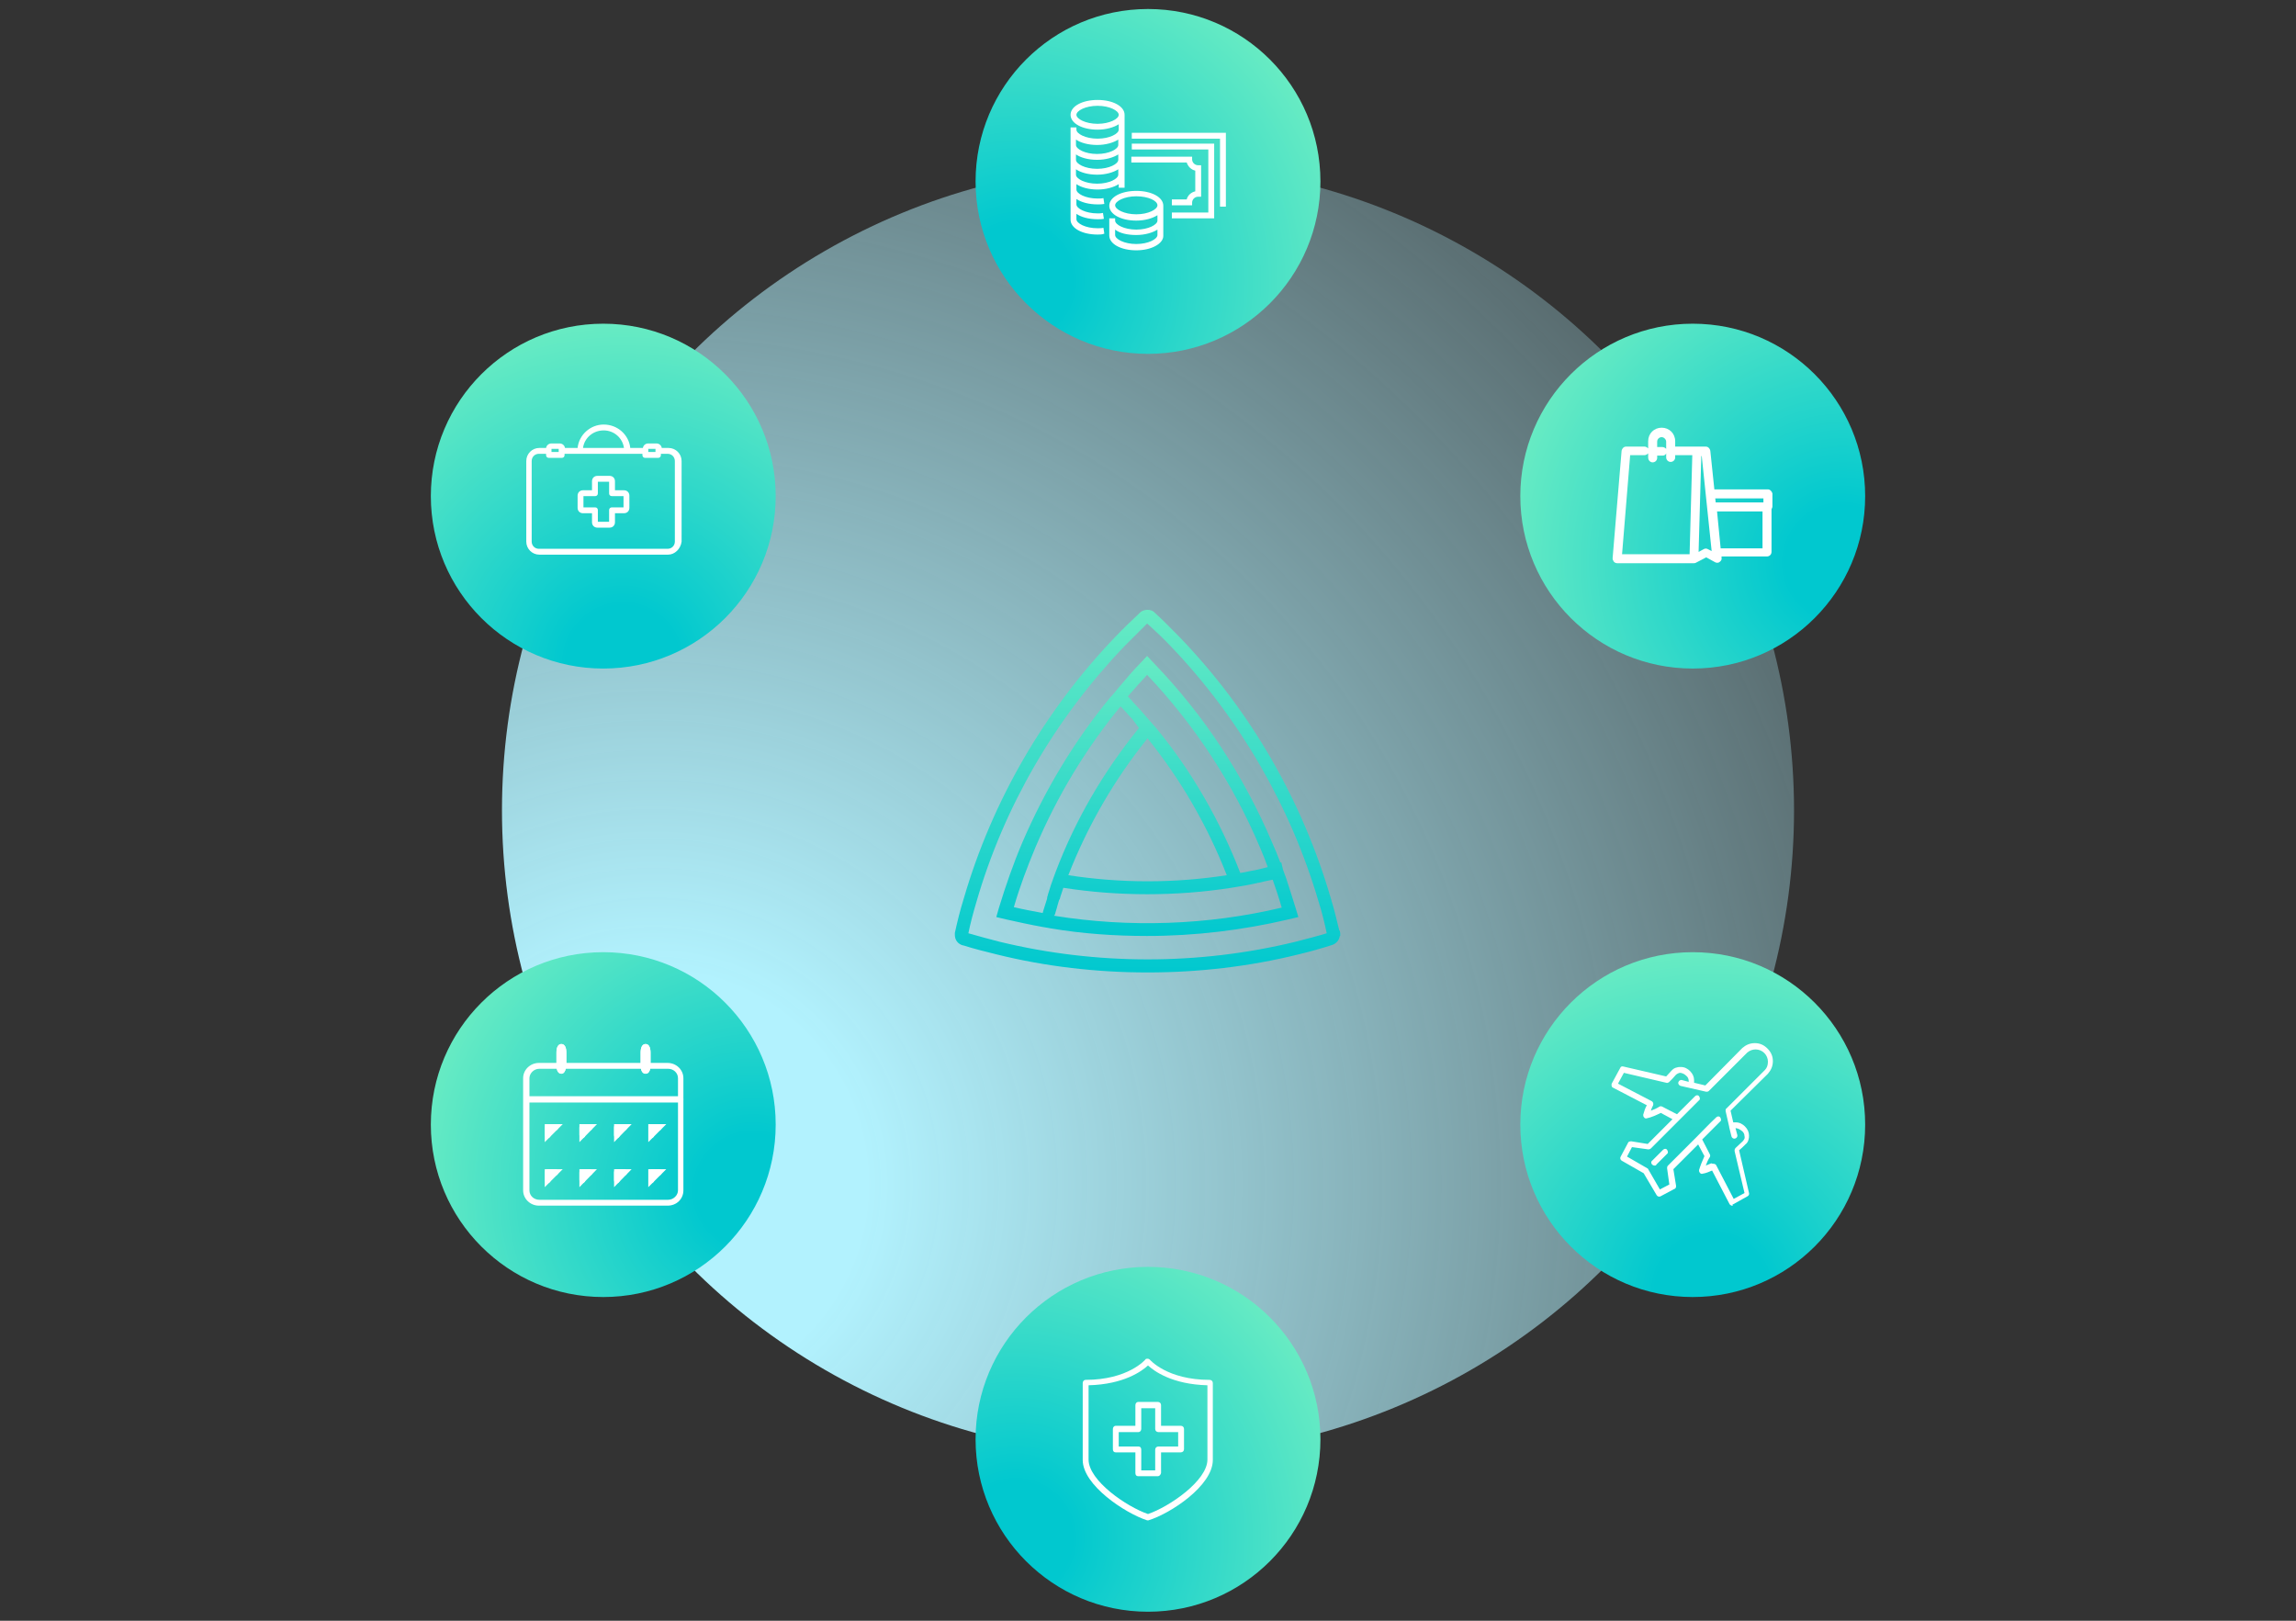 <?xml version="1.0" encoding="utf-8"?>
<!-- Generator: Adobe Illustrator 24.3.0, SVG Export Plug-In . SVG Version: 6.00 Build 0)  -->
<svg version="1.1" id="Ebene_1" xmlns="http://www.w3.org/2000/svg" xmlns:xlink="http://www.w3.org/1999/xlink" x="0px" y="0px"
	 viewBox="0 0 510 360" style="enable-background:new 0 0 510 360;" xml:space="preserve">
<rect x="0" y="0" width="510" height="360" fill="#333333" stroke="none"/>
<style type="text/css">
	.st0{fill:url(#SVGID_1_);}
	.st1{fill:url(#SVGID_2_);}
	.st2{fill:url(#SVGID_3_);}
	.st3{fill:url(#SVGID_4_);}
	.st4{fill:url(#SVGID_5_);}
	.st5{fill:url(#SVGID_6_);}
	.st6{fill:url(#SVGID_7_);}
	.st7{fill:url(#SVGID_8_);}
	.st8{fill:url(#SVGID_9_);}
	.st9{fill:#FFFFFF;}
	.st10{fill:none;stroke:#FFFFFF;stroke-width:1.3;stroke-miterlimit:10;}
</style>
<g>
	<g>
		
			<radialGradient id="SVGID_1_" cx="-19229.797" cy="-7021.176" r="281.259" gradientTransform="matrix(-1 0 0 -1 -19084.715 -6758.204)" gradientUnits="userSpaceOnUse">
			<stop  offset="0.168" style="stop-color:#B2F2FE"/>
			<stop  offset="1" style="stop-color:#B2F2FE;stop-opacity:0.3"/>
		</radialGradient>
		<circle class="st0" cx="255" cy="180" r="143.5"/>
		<g>
			<linearGradient id="SVGID_2_" gradientUnits="userSpaceOnUse" x1="254.951" y1="207.923" x2="254.951" y2="145.597">
				<stop  offset="0" style="stop-color:#01C8CF"/>
				<stop  offset="1" style="stop-color:#67EBC3"/>
			</linearGradient>
			<path class="st1" d="M248.6,152.6L248.6,152.6l-1.5,1.8l-0.4,0.4l0,0c-8.1,9.8-14.6,20.7-19.6,32.3c-2,4.7-3.7,9.6-5.2,14.5
				l-0.6,2.1l2.1,0.5c2.7,0.6,5.4,1.2,8.2,1.7l1.2,0.2l0.5,0.1l0,0c7.1,1.2,14.3,1.7,21.5,1.7c10.7,0,21.3-1.3,31.5-3.7l2.1-0.5
				l-0.7-2.3l0,0c-0.6-2-1.3-4.1-2-6.3h0l-0.7-1.9l-0.4-1.7l-0.2,0.1c-0.6-1.6-1.2-3.1-1.8-4.4c-6.3-14.8-15.1-28.3-26.3-39.9
				l-1.5-1.6l-1.5,1.6C251.8,148.8,250.2,150.7,248.6,152.6z M237.3,194.4c4.3-11,10.2-21.2,17.6-30.4c7.4,9.2,13.3,19.4,17.6,30.4
				C261,196.2,248.9,196.2,237.3,194.4z M253,161.7c-7.9,9.7-14.2,20.5-18.6,32.2l0,0L234,195c-0.4,1.1-0.8,2.2-1.1,3.3
				c0,0.1-0.1,0.2-0.1,0.3c0,0.1-0.1,0.3-0.1,0.4l0,0c-0.1,0.2-0.1,0.3-0.1,0.5c0,0.1-0.1,0.3-0.1,0.4l-0.1,0.3
				c-0.2,0.6-0.4,1.3-0.6,1.9l-0.2,0.7c-2.1-0.4-4.3-0.8-6.4-1.3c1.3-4.5,3-9,4.8-13.3h0c4.8-11.3,11.1-21.8,18.9-31.3
				c0.8,0.8,1.5,1.6,2.2,2.4c0.1,0.1,0.1,0.1,0.2,0.2c0.1,0.1,0.1,0.1,0.2,0.2C251.9,160.3,252.5,161,253,161.7z M234.3,203.2
				c0.2-0.6,0.3-1.1,0.5-1.7l0.1-0.4c0.1-0.3,0.2-0.7,0.3-1c0-0.1,0.1-0.3,0.2-0.4c0-0.1,0.1-0.2,0.1-0.4c0.2-0.7,0.5-1.4,0.7-2.1
				c12.2,1.9,25.1,1.9,37.3,0l0,0l1.2-0.2c1.4-0.2,2.9-0.5,4.3-0.8c0.1,0,0.2,0,0.3-0.1c0.1,0,0.1,0,0.2,0c1.2-0.3,2.2-0.5,3.2-0.7
				c0.7,2,1.4,4.1,2,6.2c-16.4,3.9-33.8,4.5-50.6,1.8L234.3,203.2z M278.7,193.3c-0.2,0-0.4,0.1-0.6,0.1c-0.2,0-0.3,0.1-0.5,0.1
				c-0.8,0.2-1.5,0.3-2.1,0.4c-4.5-11.6-10.7-22.5-18.7-32.2l0,0l-0.8-0.9c-0.9-1-1.8-2.1-2.8-3.2l-0.1-0.1
				c-0.4-0.4-0.8-0.9-1.2-1.3c-0.2-0.2-0.4-0.4-0.5-0.6c-0.2-0.2-0.3-0.3-0.5-0.5c-0.1-0.1-0.2-0.3-0.4-0.4c1.4-1.6,2.8-3.2,4.3-4.8
				c10.7,11.3,19.1,24.2,25.1,38.4c0.6,1.4,1.2,2.9,1.7,4.3C280.8,192.8,279.7,193.1,278.7,193.3z"/>
			<linearGradient id="SVGID_3_" gradientUnits="userSpaceOnUse" x1="255" y1="215.946" x2="255" y2="135.375">
				<stop  offset="0" style="stop-color:#01C8CF"/>
				<stop  offset="1" style="stop-color:#67EBC3"/>
			</linearGradient>
			<path class="st2" d="M297.7,207.3l-0.1-0.6l-0.1,0c-0.6-2.5-1.2-4.9-1.9-7.2c-6.3-21.6-17.8-41.6-33.5-57.9
				c-1.8-1.8-3.6-3.7-5.6-5.5l-0.2-0.2l0,0c-0.8-0.6-2-0.6-2.9,0l-0.2,0.2c-1.9,1.8-3.8,3.6-5.6,5.5c-15.6,16.3-27.2,36.3-33.5,57.9
				c-0.9,2.9-1.4,5-2,7.7l0,0.4l0,0.1c0,1.1,0.7,2,1.8,2.3l0.1,0c2.5,0.8,5,1.4,7.4,2c10.9,2.7,22.2,4,33.5,4
				c11.3,0,22.6-1.3,33.5-4c2.5-0.6,5-1.3,7.5-2.1c0.9-0.3,1.6-1.1,1.7-2l0.1,0L297.7,207.3z M260.1,143.6
				c15.3,16,26.6,35.6,32.8,56.7c0.7,2.2,1.3,4.6,1.8,7c-2.3,0.7-4.7,1.3-7,1.9c-21.4,5.2-44.1,5.2-65.6,0c-2.3-0.6-4.6-1.2-7-1.9
				c0.5-2.4,1-4.3,1.8-7c6.1-21.1,17.5-40.7,32.8-56.7c1.7-1.7,3.4-3.4,5.1-5.1C256.7,140.2,258.5,141.9,260.1,143.6z"/>
		</g>
	</g>
	
		<radialGradient id="SVGID_4_" cx="-19310.393" cy="-6820.672" r="75.031" gradientTransform="matrix(-1 0 0 -1 -19084.715 -6758.204)" gradientUnits="userSpaceOnUse">
		<stop  offset="0.168" style="stop-color:#01C8CF"/>
		<stop  offset="1" style="stop-color:#67EBC3"/>
	</radialGradient>
	<circle class="st3" cx="255" cy="40.3" r="38.3"/>
	
		<radialGradient id="SVGID_5_" cx="-19310.393" cy="-7100.004" r="75.031" gradientTransform="matrix(-1 0 0 -1 -19084.715 -6758.204)" gradientUnits="userSpaceOnUse">
		<stop  offset="0.168" style="stop-color:#01C8CF"/>
		<stop  offset="1" style="stop-color:#67EBC3"/>
	</radialGradient>
	<circle class="st4" cx="255" cy="319.7" r="38.3"/>
	
		<radialGradient id="SVGID_6_" cx="-20018.912" cy="-13399.835" r="75.031" gradientTransform="matrix(-0.5 0.866 -0.866 -0.5 -21475.5 10783.598)" gradientUnits="userSpaceOnUse">
		<stop  offset="0.168" style="stop-color:#01C8CF"/>
		<stop  offset="1" style="stop-color:#67EBC3"/>
	</radialGradient>
	<circle class="st5" cx="134" cy="110.2" r="38.3"/>
	
		<radialGradient id="SVGID_7_" cx="-20018.912" cy="-13679.167" r="75.031" gradientTransform="matrix(-0.5 0.866 -0.866 -0.5 -21475.5 10783.598)" gradientUnits="userSpaceOnUse">
		<stop  offset="0.168" style="stop-color:#01C8CF"/>
		<stop  offset="1" style="stop-color:#67EBC3"/>
	</radialGradient>
	<circle class="st6" cx="376" cy="249.8" r="38.3"/>
	
		<radialGradient id="SVGID_8_" cx="-14675.45" cy="-17303.014" r="75.031" gradientTransform="matrix(0.5 0.866 -0.866 0.5 -7479.248 21624.979)" gradientUnits="userSpaceOnUse">
		<stop  offset="0.168" style="stop-color:#01C8CF"/>
		<stop  offset="1" style="stop-color:#67EBC3"/>
	</radialGradient>
	<circle class="st7" cx="134" cy="249.8" r="38.3"/>
	
		<radialGradient id="SVGID_9_" cx="-14675.45" cy="-17582.346" r="75.031" gradientTransform="matrix(0.5 0.866 -0.866 0.5 -7479.248 21624.979)" gradientUnits="userSpaceOnUse">
		<stop  offset="0.168" style="stop-color:#01C8CF"/>
		<stop  offset="1" style="stop-color:#67EBC3"/>
	</radialGradient>
	<circle class="st8" cx="376" cy="110.2" r="38.3"/>
	<g>
		<path class="st9" d="M148.4,123.2h-28.6c-1.6,0-2.9-1.3-2.9-2.9v-17.9c0-1.6,1.3-2.9,2.9-2.9h1.5c0.1-0.6,0.6-1,1.2-1h1.8
			c0.6,0,1.1,0.4,1.2,1h2.8c0.3-2.9,2.8-5.2,5.8-5.2c3.1,0,5.6,2.3,5.9,5.2h2.8c0.1-0.6,0.6-1,1.2-1h1.8c0.6,0,1.1,0.4,1.2,1h1.5
			c1.6,0,2.9,1.3,2.9,2.9v17.9C151.2,121.9,149.9,123.2,148.4,123.2z M119.7,100.8c-0.9,0-1.6,0.7-1.6,1.6v17.9
			c0,0.9,0.7,1.6,1.6,1.6h28.6c0.9,0,1.6-0.7,1.6-1.6v-17.9c0-0.9-0.7-1.6-1.6-1.6h-1.5v0.3c0,0.4-0.3,0.6-0.6,0.6h-2.9
			c-0.4,0-0.6-0.3-0.6-0.6v-0.3h-17.3v0.3c0,0.4-0.3,0.6-0.6,0.6h-2.9c-0.4,0-0.6-0.3-0.6-0.6v-0.3H119.7z M144,100.4h1.6v-0.7H144
			V100.4z M122.5,100.4h1.6v-0.7h-1.6V100.4z M129.5,99.5h9.1c-0.3-2.2-2.2-3.9-4.5-3.9C131.7,95.6,129.8,97.3,129.5,99.5z
			 M135.4,117.2h-2.7c-0.7,0-1.2-0.5-1.2-1.2v-2h-2c-0.7,0-1.2-0.5-1.2-1.2v-2.7c0-0.7,0.5-1.2,1.2-1.2h2v-2c0-0.7,0.5-1.2,1.2-1.2
			h2.7c0.7,0,1.2,0.5,1.2,1.2v2h2c0.7,0,1.2,0.5,1.2,1.2v2.7c0,0.7-0.5,1.2-1.2,1.2h-2v2C136.6,116.7,136.1,117.2,135.4,117.2z
			 M132.8,115.9h2.5v-2.6c0-0.4,0.3-0.6,0.6-0.6h2.6v-2.5h-2.6c-0.4,0-0.6-0.3-0.6-0.6V107h-2.5v2.6c0,0.4-0.3,0.6-0.6,0.6h-2.6v2.5
			h2.6c0.4,0,0.6,0.3,0.6,0.6V115.9z M138.6,110.2L138.6,110.2L138.6,110.2z"/>
	</g>
	<g>
		<path class="st10" d="M262.4,39.9"/>
		<path class="st9" d="M269.7,48.5h-9.4v-1.3h8.1V33.2h-17v-1.3h18.3V48.5z M272.3,45.9H271V30.8h-19.6v-1.3h20.9V45.9z M264.9,45.6
			h-4.6v-1.3h3.3c0.2-0.9,1-1.6,1.9-1.8v-4.6c-0.9-0.2-1.6-0.9-1.9-1.8h-12.3v-1.3h13.5v0.6c0,0.7,0.6,1.3,1.3,1.3h0.7v7h-0.7
			c-0.7,0-1.3,0.6-1.3,1.3V45.6z"/>
		<path class="st9" d="M252.4,55.6c-3.4,0-6-1.4-6-3.3v-3.8h1.3v0.5c0,0.9,2,2,4.7,2c2.7,0,4.7-1.1,4.7-2v-1.2
			c-1.1,0.7-2.8,1.2-4.7,1.2c-3.4,0-6-1.4-6-3.3c0-1.9,2.6-3.3,6-3.3c3.4,0,6,1.4,6,3.3v6.7C258.4,54.1,255.8,55.6,252.4,55.6z
			 M247.7,51v1.2c0,0.9,2,2,4.7,2c2.7,0,4.7-1.1,4.7-2V51c-1.1,0.7-2.8,1.2-4.7,1.2C250.4,52.2,248.7,51.8,247.7,51z M252.4,43.6
			c-2.7,0-4.7,1.1-4.7,2c0,0.9,2,2,4.7,2c2.7,0,4.7-1.1,4.7-2C257.1,44.6,255.1,43.6,252.4,43.6z M243.8,52.1c-3.4,0-6-1.4-6-3.3
			V28.3h1.3v0.5c0,0.9,2,2,4.7,2c2.7,0,4.7-1.1,4.7-2v-1.2c-1.1,0.7-2.8,1.2-4.7,1.2c-3.4,0-6-1.4-6-3.3s2.6-3.3,6-3.3
			c3.4,0,6,1.4,6,3.3v16.2h-1.3v-0.8c-1.1,0.7-2.8,1.2-4.7,1.2c-2,0-3.7-0.5-4.7-1.2v1.2c0,0.9,2,2,4.7,2c0.5,0,0.9,0,1.3-0.1
			l0.2,1.3c-0.5,0.1-1,0.1-1.5,0.1c-2,0-3.7-0.5-4.7-1.2v1.2c0,0.9,2,2,4.7,2c0.4,0,0.8,0,1.2-0.1l0.2,1.3c-0.4,0.1-0.9,0.1-1.4,0.1
			c-2,0-3.7-0.5-4.7-1.2v1.2c0,0.9,2,2,4.7,2c0.4,0,0.9,0,1.3-0.1l0.2,1.3C244.8,52.1,244.3,52.1,243.8,52.1z M239,38.8
			c0,0.9,2,2,4.7,2c2.7,0,4.7-1.1,4.7-2v-1.2c-1.1,0.7-2.8,1.2-4.7,1.2c-2,0-3.7-0.5-4.7-1.2V38.8z M239,35.5c0,0.9,2,2,4.7,2
			c2.7,0,4.7-1.1,4.7-2v-1.2c-1.1,0.7-2.8,1.2-4.7,1.2c-2,0-3.7-0.5-4.7-1.2V35.5z M239,32.2c0,0.9,2,2,4.7,2c2.7,0,4.7-1.1,4.7-2
			V31c-1.1,0.7-2.8,1.2-4.7,1.2c-2,0-3.7-0.5-4.7-1.2V32.2z M243.8,23.5c-2.7,0-4.7,1.1-4.7,2s2,2,4.7,2c2.7,0,4.7-1.1,4.7-2
			S246.5,23.5,243.8,23.5z"/>
	</g>
	<g>
		<path class="st9" d="M148.3,267.8h-28.6c-1.9,0-3.5-1.5-3.5-3.4v-24.9c0-1.9,1.6-3.4,3.5-3.4h28.6c1.9,0,3.5,1.5,3.5,3.4v24.9
			C151.8,266.3,150.3,267.8,148.3,267.8z M119.8,237.4c-1.2,0-2.2,1-2.2,2.1v24.9c0,1.2,1,2.1,2.2,2.1h28.6c1.2,0,2.2-1,2.2-2.1
			v-24.9c0-1.2-1-2.1-2.2-2.1H119.8z"/>
		<path class="st9" d="M143.4,238.5c-0.7,0-1.1-0.7-1.1-1.9v-2.8c0-1.2,0.4-1.9,1.1-1.9s1.1,0.7,1.1,1.9v2.8
			C144.5,237.8,144.1,238.5,143.4,238.5z"/>
		<path class="st9" d="M143.4,238.5c-0.7,0-1.1-0.7-1.1-1.9v-2.8c0-1.2,0.4-1.9,1.1-1.9s1.1,0.7,1.1,1.9v2.8
			C144.5,237.8,144.1,238.5,143.4,238.5z M143.8,237.4L143.8,237.4L143.8,237.4z"/>
		<path class="st9" d="M124.7,238.5c-0.7,0-1.1-0.7-1.1-1.9v-2.8c0-1.2,0.4-1.9,1.1-1.9s1.1,0.7,1.1,1.9v2.8
			C125.7,237.8,125.3,238.5,124.7,238.5z"/>
		<path class="st9" d="M124.7,238.5c-0.7,0-1.1-0.7-1.1-1.9v-2.8c0-1.2,0.4-1.9,1.1-1.9s1.1,0.7,1.1,1.9v2.8
			C125.7,237.8,125.3,238.5,124.7,238.5z M125,237.4L125,237.4L125,237.4z"/>
		<path class="st9" d="M151.2,244.9h-34.2c-0.4,0-0.6-0.3-0.6-0.7s0.3-0.7,0.6-0.7h34.2c0.4,0,0.6,0.3,0.6,0.7
			S151.5,244.9,151.2,244.9z"/>
		<polygon class="st9" points="144,253.7 144,249.7 148,249.7 		"/>
		<path class="st9" d="M144.7,252.8c-0.4,0-0.6-0.3-0.6-0.7v-1.7c0-0.4,0.3-0.7,0.6-0.7h1.7c0.4,0,0.6,0.3,0.6,0.7s-0.3,0.7-0.6,0.7
			h-1.1v1.1C145.3,252.5,145,252.8,144.7,252.8z"/>
		<polygon class="st9" points="136.4,253.7 136.4,249.7 140.3,249.7 		"/>
		<path class="st9" d="M137,252.8c-0.4,0-0.6-0.3-0.6-0.7v-1.7c0-0.4,0.3-0.7,0.6-0.7h1.7c0.4,0,0.6,0.3,0.6,0.7s-0.3,0.7-0.6,0.7
			h-1.1v1.1C137.7,252.5,137.4,252.8,137,252.8z"/>
		<polygon class="st9" points="128.7,253.7 128.7,249.7 132.6,249.7 		"/>
		<path class="st9" d="M129.3,252.8c-0.4,0-0.6-0.3-0.6-0.7v-1.7c0-0.4,0.3-0.7,0.6-0.7h1.7c0.4,0,0.6,0.3,0.6,0.7s-0.3,0.7-0.6,0.7
			H130v1.1C130,252.5,129.7,252.8,129.3,252.8z"/>
		<polygon class="st9" points="121,253.7 121,249.7 125,249.7 		"/>
		<path class="st9" d="M121.7,252.8c-0.4,0-0.6-0.3-0.6-0.7v-1.7c0-0.4,0.3-0.7,0.6-0.7h1.7c0.4,0,0.6,0.3,0.6,0.7s-0.3,0.7-0.6,0.7
			h-1.1v1.1C122.3,252.5,122,252.8,121.7,252.8z"/>
		<polygon class="st9" points="144,263.7 144,259.7 148,259.7 		"/>
		<path class="st9" d="M144.7,262.8c-0.4,0-0.6-0.3-0.6-0.7v-1.7c0-0.4,0.3-0.7,0.6-0.7h1.7c0.4,0,0.6,0.3,0.6,0.7s-0.3,0.7-0.6,0.7
			h-1.1v1.1C145.3,262.5,145,262.8,144.7,262.8z"/>
		<polygon class="st9" points="136.4,263.7 136.4,259.7 140.3,259.7 		"/>
		<path class="st9" d="M137,262.8c-0.4,0-0.6-0.3-0.6-0.7v-1.7c0-0.4,0.3-0.7,0.6-0.7h1.7c0.4,0,0.6,0.3,0.6,0.7s-0.3,0.7-0.6,0.7
			h-1.1v1.1C137.7,262.5,137.4,262.8,137,262.8z"/>
		<polygon class="st9" points="128.7,263.7 128.7,259.7 132.6,259.7 		"/>
		<path class="st9" d="M129.3,262.8c-0.4,0-0.6-0.3-0.6-0.7v-1.7c0-0.4,0.3-0.7,0.6-0.7h1.7c0.4,0,0.6,0.3,0.6,0.7s-0.3,0.7-0.6,0.7
			H130v1.1C130,262.5,129.7,262.8,129.3,262.8z"/>
		<polygon class="st9" points="121,263.7 121,259.7 125,259.7 		"/>
		<path class="st9" d="M121.7,262.8c-0.4,0-0.6-0.3-0.6-0.7v-1.7c0-0.4,0.3-0.7,0.6-0.7h1.7c0.4,0,0.6,0.3,0.6,0.7s-0.3,0.7-0.6,0.7
			h-1.1v1.1C122.3,262.5,122,262.8,121.7,262.8z"/>
	</g>
	<path class="st9" d="M392.7,108.7h-11.9l-0.9-8.6c-0.1-0.5-0.5-0.9-1-0.9h-6.8v-1.2c0-1.7-1.3-3-3-3c-1.7,0-3,1.3-3,3v1.6
		c-0.2-0.2-0.5-0.4-0.8-0.4h-4.1c-0.5,0-0.9,0.4-1,0.9l-2,23.9c0,0.3,0.1,0.5,0.3,0.8c0.2,0.2,0.5,0.3,0.7,0.3h17.1
		c0.1,0,0.2,0,0.4-0.1l2.3-1.2l2,1.1c0.2,0.1,0.3,0.1,0.5,0.1c0.2,0,0.4-0.1,0.5-0.2c0.3-0.2,0.5-0.6,0.4-0.9l0-0.3h10.1
		c0.5,0,1-0.4,1-1v-9.5c0.1-0.2,0.2-0.4,0.2-0.6v-2.9C393.6,109.2,393.2,108.7,392.7,108.7z M391.7,110.7v0.9h-10.6l-0.1-0.9H391.7z
		 M380.2,122.4l-0.8-0.4c-0.3-0.2-0.7-0.2-1,0l-1.1,0.6l0.6-21.3h0.1L380.2,122.4z M391.5,113.6v8.2h-9.3l-0.8-8.2H391.5z
		 M369.3,99.3h-1.2v-1.2c0-0.6,0.5-1,1-1s1,0.5,1,1v1.6C369.9,99.5,369.6,99.3,369.3,99.3z M367.1,102.7c0.5,0,1-0.4,1-1v-0.5h1.2
		c0.4,0,0.7-0.2,0.8-0.5v0.9c0,0.5,0.4,1,1,1c0.5,0,1-0.4,1-1v-0.5h3.8l-0.6,22h-15l1.8-22h3.2c0.3,0,0.6-0.2,0.8-0.4v0.9
		C366.1,102.3,366.6,102.7,367.1,102.7z"/>
	<path class="st9" d="M255,337.7c-0.1,0-0.1,0-0.2,0c-4.9-1.6-14.3-7.8-14.3-13.4v-17.1c0-0.4,0.3-0.7,0.6-0.7
		c9.5,0,13.3-4.5,13.3-4.5c0.1-0.2,0.3-0.2,0.5-0.2c0,0,0,0,0,0c0.2,0,0.4,0.1,0.5,0.2c0,0,3.8,4.5,13.3,4.5c0.4,0,0.7,0.3,0.7,0.7
		v17.1c0,5.7-9.4,11.9-14.3,13.4C255.1,337.7,255.1,337.7,255,337.7z M241.8,307.7v16.5c0,4.7,8.5,10.5,13.2,12.1
		c4.7-1.6,13.2-7.4,13.2-12.1v-16.5c-7.9-0.2-11.9-3.2-13.2-4.4C253.7,304.5,249.7,307.5,241.8,307.7z M257.2,327.9h-4.4
		c-0.4,0-0.6-0.3-0.6-0.7v-4.6h-4.4c-0.4,0-0.6-0.3-0.6-0.7v-4.5c0-0.4,0.3-0.7,0.6-0.7h4.4v-4.6c0-0.4,0.3-0.7,0.6-0.7h4.4
		c0.4,0,0.7,0.3,0.7,0.7v4.6h4.4c0.4,0,0.7,0.3,0.7,0.7v4.5c0,0.4-0.3,0.7-0.7,0.7h-4.4v4.6C257.8,327.6,257.5,327.9,257.2,327.9z
		 M253.5,326.6h3.1v-4.6c0-0.4,0.3-0.7,0.7-0.7h4.4v-3.2h-4.4c-0.4,0-0.7-0.3-0.7-0.7v-4.6h-3.1v4.6c0,0.4-0.3,0.7-0.6,0.7h-4.4v3.2
		h4.4c0.4,0,0.6,0.3,0.6,0.7V326.6z"/>
	<g>
		<path class="st9" d="M384.8,267.8c-0.1,0-0.1,0-0.2,0c-0.2-0.1-0.3-0.2-0.4-0.3l-3.9-7.5c-0.7,0.3-1.4,0.6-2.1,0.7
			c-0.2,0.1-0.5,0-0.6-0.2c-0.2-0.2-0.2-0.4-0.2-0.6c0.3-1,0.7-2,1.2-3.1l-1.4-2.6l-5.5,5.5l0.6,3.7c0,0.2,0,0.4-0.2,0.6
			c0,0-0.1,0.1-0.2,0.1l-3,1.6c-0.3,0.2-0.7,0.1-0.9-0.2l-2.9-4.9l-4.9-2.8c-0.3-0.2-0.4-0.6-0.2-0.9l1.6-3c0-0.1,0.1-0.1,0.1-0.2
			c0.1-0.1,0.4-0.2,0.6-0.2l3.7,0.6l5.5-5.5l-2.6-1.4c-1,0.5-2.1,1-3.1,1.2c-0.2,0.1-0.5,0-0.6-0.2c-0.2-0.2-0.2-0.4-0.2-0.6
			c0.2-0.7,0.4-1.4,0.8-2.1l-7.5-3.9c-0.2-0.1-0.3-0.2-0.3-0.4c-0.1-0.2,0-0.3,0-0.5l1.9-3.5c0.1-0.3,0.4-0.4,0.7-0.3l9.5,2.2
			c0.4-0.4,0.8-0.9,1.2-1.3c0,0,0.1-0.1,0.1-0.1c0.3-0.3,0.6-0.5,1.1-0.6c0.3-0.1,0.6-0.1,0.9-0.1c0.8,0,1.5,0.4,2,0.9
			c0.6,0.6,0.9,1.3,0.9,2c0,0.2,0,0.4,0,0.6l2.5,0.6l8.2-8.3c0.8-0.7,1.7-1.1,2.8-1.1c1.1,0,2,0.4,2.8,1.2c0.8,0.8,1.2,1.7,1.2,2.8
			c0,1.1-0.4,2-1.1,2.8l-8.3,8.2l0.6,2.6c0.2,0,0.4,0,0.6,0c0.8,0,1.5,0.4,2,0.9c0.6,0.6,0.9,1.3,0.9,2c0,0.3,0,0.6-0.1,0.9
			c-0.1,0.4-0.3,0.8-0.7,1.1c-0.5,0.5-0.9,0.9-1.4,1.3l2.2,9.5c0.1,0.3-0.1,0.6-0.3,0.7l-3.4,1.9C385,267.8,384.9,267.8,384.8,267.8
			z M380.6,258.5c0.2,0,0.5,0.1,0.6,0.3l3.9,7.5l2.4-1.3l-2.2-9.3c0-0.1,0-0.1,0-0.2c0-0.2,0.1-0.4,0.2-0.5c0.5-0.5,1-0.9,1.6-1.5
			c0.2-0.2,0.3-0.4,0.4-0.6c0-0.2,0.1-0.3,0-0.5c0-0.5-0.2-0.9-0.6-1.2s-0.7-0.5-1.2-0.6c-0.1,0-0.1,0-0.2,0l0.4,1.5
			c0.1,0.3-0.1,0.7-0.5,0.8c-0.3,0.1-0.7-0.1-0.8-0.5l-0.5-2c0,0,0-0.1,0-0.1l-0.8-3.5c0,0,0-0.1,0-0.1c0-0.2,0-0.4,0.2-0.5l8.5-8.5
			c0.5-0.5,0.7-1.1,0.7-1.9c0-0.7-0.3-1.4-0.8-1.9c-0.5-0.5-1.2-0.8-1.9-0.8c-0.7,0-1.3,0.2-1.9,0.7l-8.5,8.5
			c-0.2,0.2-0.4,0.2-0.6,0.2l-5.7-1.3c-0.3-0.1-0.6-0.4-0.5-0.8c0.1-0.3,0.4-0.6,0.8-0.5l1.5,0.4c0-0.1,0-0.1,0-0.2
			c0-0.5-0.2-0.9-0.6-1.2c-0.3-0.3-0.7-0.5-1.2-0.6c-0.2,0-0.3,0-0.5,0.1c0,0,0,0,0,0c-0.2,0.1-0.4,0.2-0.5,0.3c0,0-0.1,0.1-0.1,0.1
			c-0.4,0.5-0.9,1-1.4,1.5c0,0-0.1,0.1-0.1,0.1c-0.2,0.1-0.4,0.2-0.6,0.1l-9.4-2.2l-1.3,2.4l7.5,3.9c0.3,0.2,0.4,0.5,0.3,0.9
			c-0.2,0.4-0.4,0.8-0.5,1.2c0.6-0.2,1.3-0.5,1.9-0.9c0.2-0.1,0.4-0.1,0.6,0l3.3,1.7l4-4c0.3-0.3,0.7-0.3,0.9,0s0.3,0.7,0,0.9
			l-4.3,4.3l0,0l-6.4,6.4c-0.1,0.1-0.3,0.2-0.6,0.2l-3.6-0.5l-1.1,2.1l4.5,2.6c0.1,0.1,0.2,0.1,0.2,0.2l2.6,4.5l2.1-1.1l-0.5-3.6
			c0-0.2,0-0.4,0.2-0.6l6.4-6.4c0,0,0,0,0,0c1.4-1.4,2.8-2.9,4.3-4.3c0.3-0.3,0.7-0.3,0.9,0s0.3,0.7,0,0.9c-1.3,1.3-2.6,2.6-4,4
			l1.7,3.3c0.1,0.2,0.1,0.4,0,0.6c-0.4,0.6-0.7,1.3-0.9,1.9c0.4-0.2,0.8-0.3,1.2-0.5C380.4,258.5,380.5,258.5,380.6,258.5z
			 M372.7,237.8L372.7,237.8L372.7,237.8z M367.5,258.9c-0.2,0-0.3-0.1-0.5-0.2c-0.3-0.3-0.3-0.7,0-0.9l2.4-2.4
			c0.3-0.3,0.7-0.3,0.9,0s0.3,0.7,0,0.9l-2.4,2.4C367.9,258.9,367.7,258.9,367.5,258.9z"/>
	</g>
</g>
</svg>
